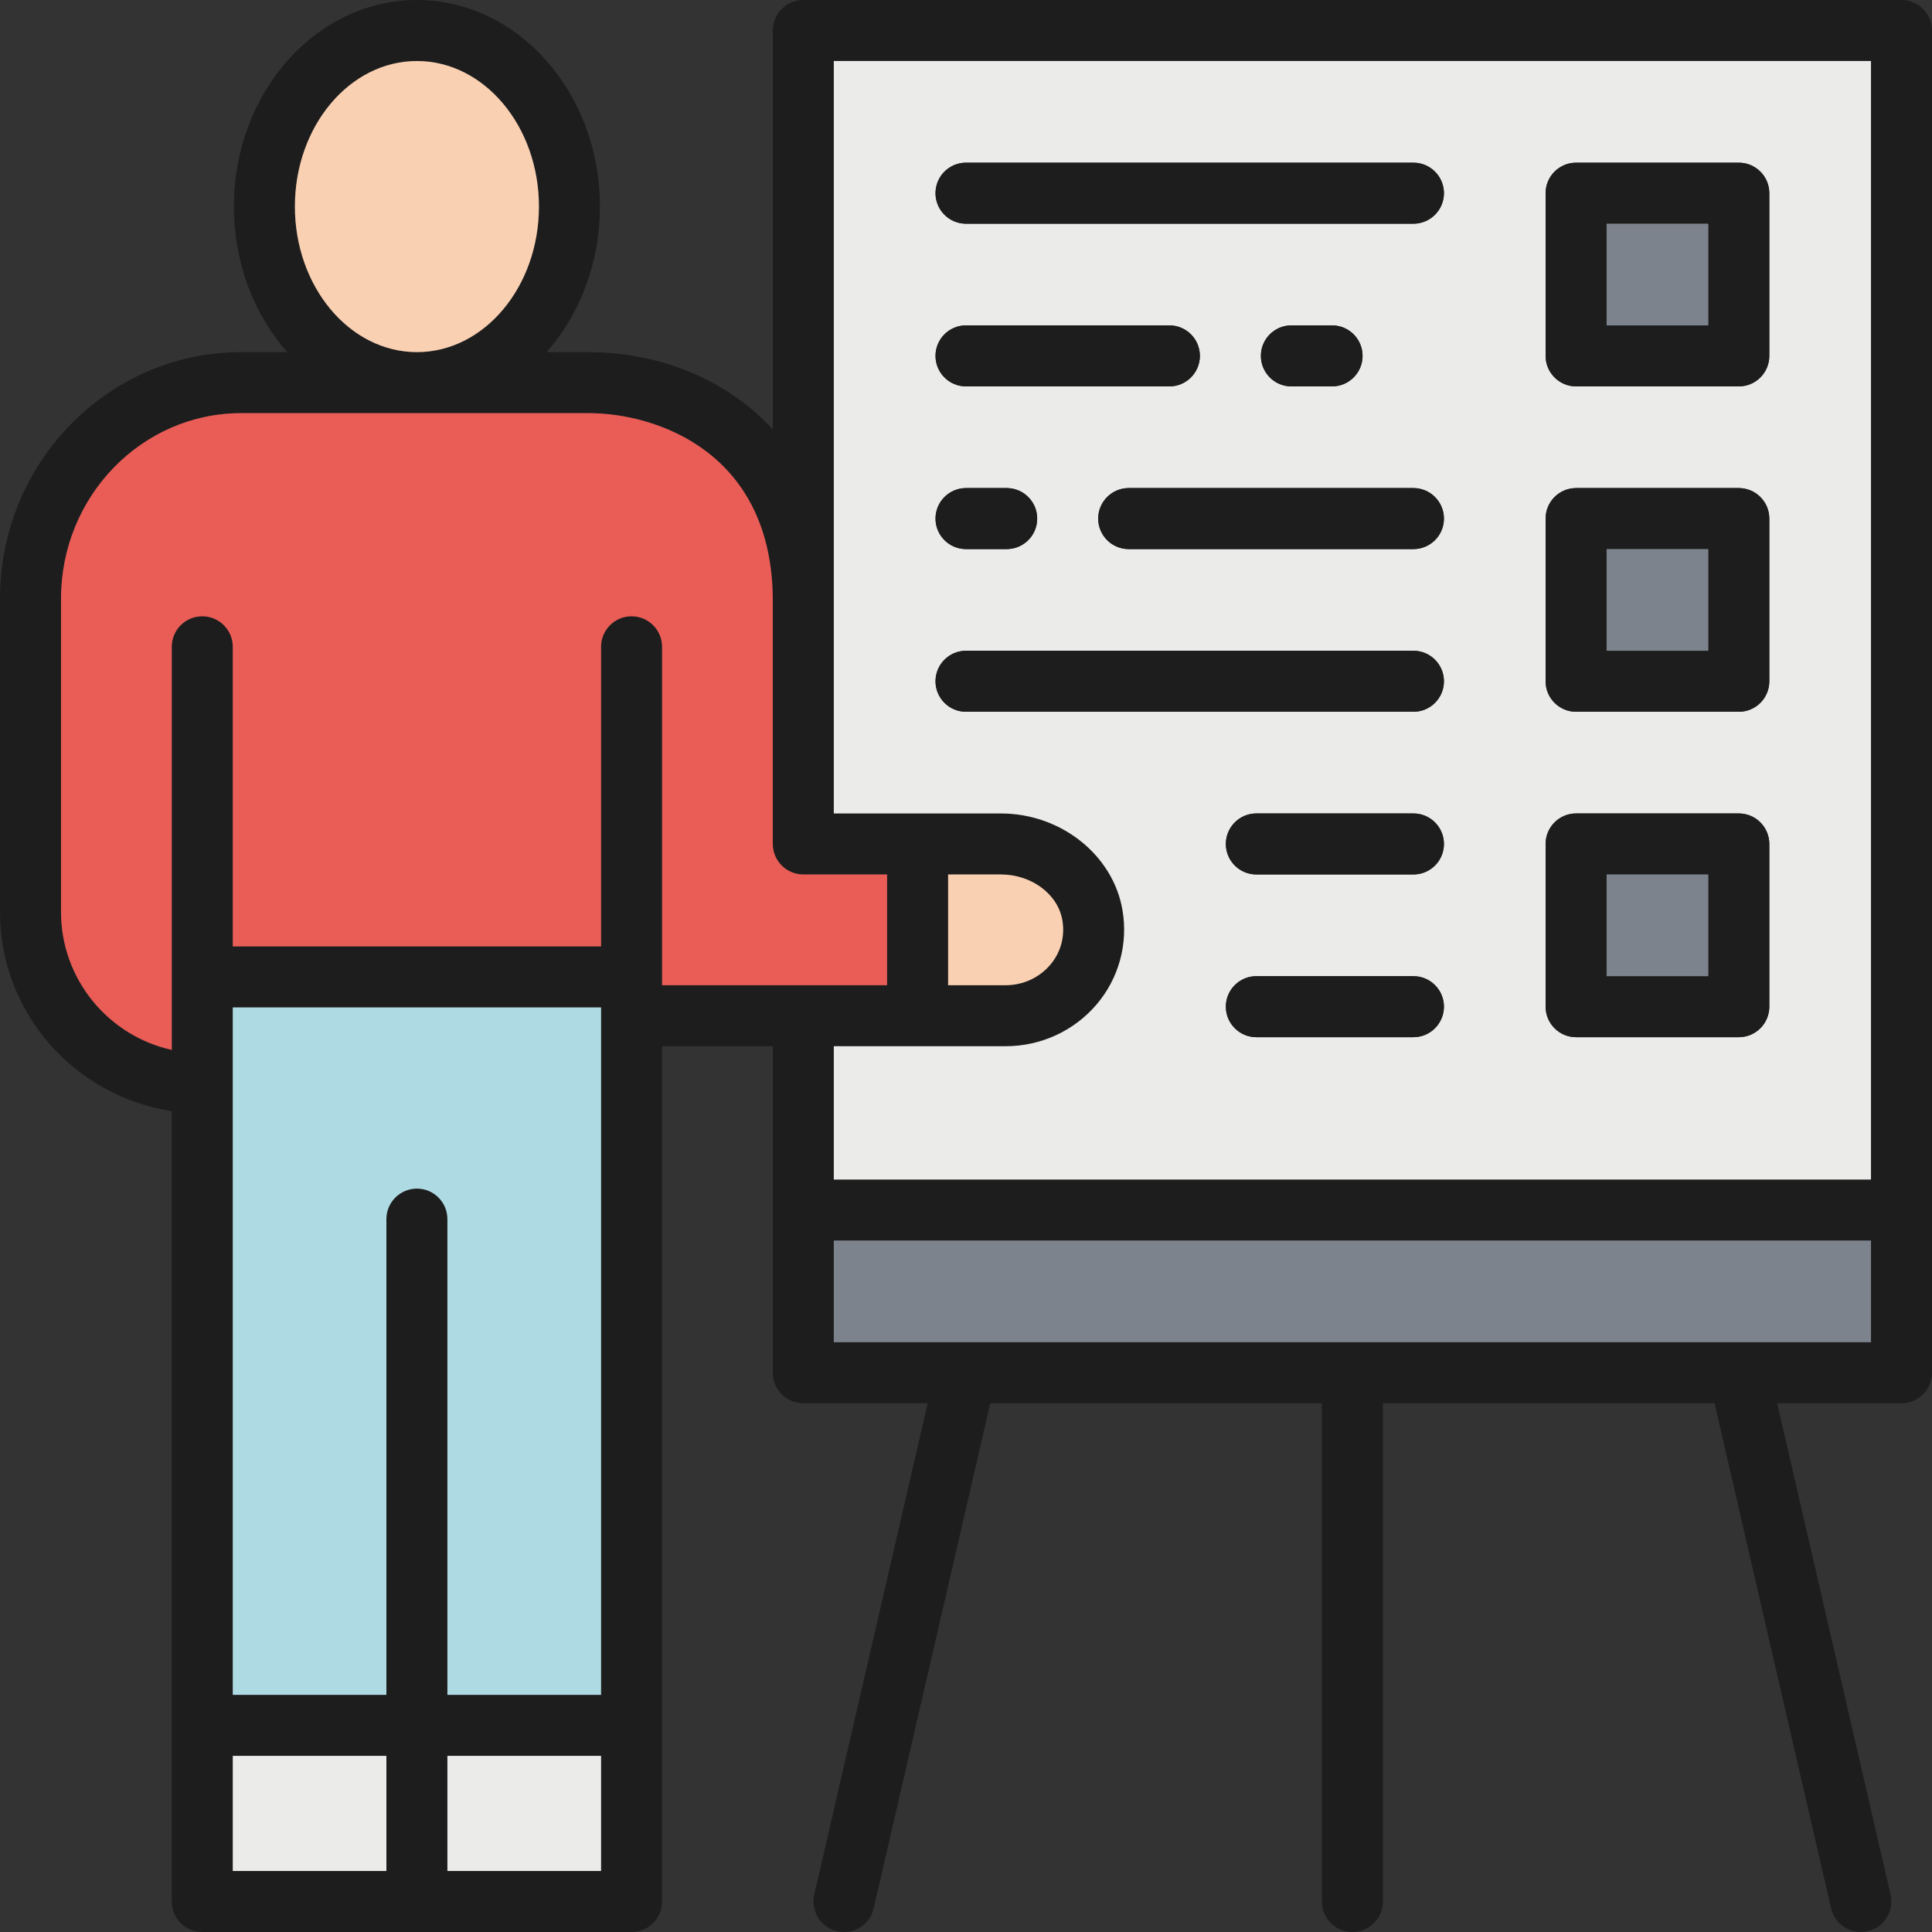 <?xml version="1.0" encoding="UTF-8"?><svg id="Vrstva_2" xmlns="http://www.w3.org/2000/svg" viewBox="0 0 543.06 543.06"><rect x="0" y="0" width="543.06" height="543.06" fill="#333333" stroke="none"/><defs><style>.cls-1{fill:#aedbe3;}.cls-2{fill:#fad0b2;}.cls-3{fill:#ebebea;}.cls-4{fill:#ea5c56;}.cls-5{fill:#1d1d1d;}.cls-6{fill:#7d838d;}</style></defs><g id="Vrstva_1-2"><g><path class="cls-5" d="M534.49,0H225.8c-4.73,0-8.58,3.84-8.58,8.57V120.71c-13.46-14.74-33.01-21.73-51.76-21.73h-11.82c9.26-10.5,14.99-24.97,14.99-40.93C168.63,26.04,145.56,0,117.19,0s-51.45,26.04-51.45,58.05c0,15.96,5.74,30.43,14.99,40.93h-12.95C30.4,98.98,0,130.07,0,168.27v88.07c0,28.42,21.01,51.81,48.28,55.98v222.16c0,4.74,3.84,8.58,8.57,8.58h120.67c4.74,0,8.58-3.84,8.58-8.58v-240.4h31.12v91.78c0,4.73,3.85,8.57,8.58,8.57h34.96l-31.88,138.12c-1.07,4.62,1.81,9.23,6.42,10.28,.65,.16,1.3,.23,1.94,.23,3.9,0,7.43-2.68,8.34-6.64l32.77-141.99h93.22v140.05c0,4.74,3.84,8.58,8.57,8.58s8.58-3.84,8.58-8.58v-140.05h93.22l32.76,141.99c.92,3.96,4.45,6.64,8.34,6.64,.64,0,1.3-.07,1.95-.23,4.61-1.05,7.49-5.66,6.42-10.28l-31.88-138.12h34.96c4.73,0,8.57-3.84,8.57-8.57V8.57c0-4.73-3.84-8.57-8.57-8.57ZM117.19,17.15c18.91,0,34.3,18.35,34.3,40.9s-15.39,40.93-34.3,40.93-34.3-18.36-34.3-40.93,15.38-40.9,34.3-40.9Zm-8.58,508.76h-43.18v-32.36h43.18v32.36Zm60.34,0h-43.19v-32.36h43.19v32.36Zm0-49.51h-43.19v-133.73c0-4.73-3.84-8.57-8.57-8.57s-8.58,3.84-8.58,8.57v133.73h-43.18v-193.22h103.52v193.22Zm17.15-199.47v-95.12c0-4.74-3.84-8.58-8.58-8.58s-8.57,3.84-8.57,8.58v84.22H65.43v-84.22c0-4.74-3.84-8.58-8.58-8.58s-8.57,3.84-8.57,8.58v113.3c-17.79-3.93-31.13-19.82-31.13-38.77v-88.07c0-28.75,22.71-52.14,50.63-52.14h97.68c19.23,0,51.76,11.12,51.76,52.79v68.31c0,4.73,3.85,8.57,8.58,8.57h23.55v31.13h-63.25Zm339.81,100.35H234.37v-28.58h291.54v28.58Zm0-45.73H234.37v-37.47h48.3c9.93,0,19.27-4.31,25.63-11.81,6.18-7.29,8.82-16.92,7.23-26.38-2.6-15.52-17.29-27.24-34.19-27.24h-46.97V17.15h291.54V331.55Zm-259.41-54.62v-31.13h14.84c8.62,0,16.05,5.55,17.28,12.91,.76,4.56-.45,8.99-3.41,12.48-3.09,3.64-7.66,5.74-12.54,5.74h-16.17Z"/><path class="cls-2" d="M295.21,271.19c-3.09,3.64-7.66,5.74-12.54,5.74h-16.17v-31.13h14.84c8.62,0,16.05,5.55,17.28,12.91,.76,4.56-.45,8.99-3.41,12.48Z"/><rect class="cls-6" x="234.37" y="348.7" width="291.54" height="28.58"/><path class="cls-3" d="M234.37,17.15V228.65h46.97c16.9,0,31.59,11.72,34.19,27.24,1.59,9.46-1.05,19.09-7.23,26.38-6.36,7.5-15.7,11.81-25.63,11.81h-48.3v37.47h291.54V17.15H234.37Zm37.16,120.04h11.43c4.74,0,8.58,3.84,8.58,8.58s-3.84,8.57-8.58,8.57h-11.43c-4.73,0-8.57-3.84-8.57-8.57s3.84-8.58,8.57-8.58Zm-8.57-37.16c0-4.73,3.84-8.57,8.57-8.57h57.17c4.73,0,8.57,3.84,8.57,8.57s-3.84,8.58-8.57,8.58h-57.17c-4.73,0-8.57-3.84-8.57-8.58Zm134.33,191.51h-44.14c-4.74,0-8.58-3.85-8.58-8.58s3.84-8.57,8.58-8.57h44.14c4.74,0,8.58,3.84,8.58,8.57s-3.84,8.58-8.58,8.58Zm0-45.74h-44.14c-4.74,0-8.58-3.84-8.58-8.57s3.84-8.58,8.58-8.58h44.14c4.74,0,8.58,3.84,8.58,8.58s-3.84,8.57-8.58,8.57Zm0-45.73h-125.76c-4.73,0-8.57-3.84-8.57-8.57s3.84-8.58,8.57-8.58h125.76c4.74,0,8.58,3.84,8.58,8.58s-3.84,8.57-8.58,8.57Zm0-45.73h-80.03c-4.73,0-8.57-3.84-8.57-8.57s3.84-8.58,8.57-8.58h80.03c4.74,0,8.58,3.84,8.58,8.58s-3.84,8.57-8.58,8.57Zm-42.87-54.31c0-4.73,3.84-8.57,8.57-8.57h11.44c4.73,0,8.57,3.84,8.57,8.57s-3.84,8.58-8.57,8.58h-11.44c-4.73,0-8.57-3.84-8.57-8.58Zm42.87-37.15h-125.76c-4.73,0-8.57-3.84-8.57-8.58s3.84-8.57,8.57-8.57h125.76c4.74,0,8.58,3.84,8.58,8.57s-3.84,8.58-8.58,8.58Zm100.04,220.08c0,4.73-3.84,8.58-8.57,8.58h-45.74c-4.73,0-8.57-3.85-8.57-8.58v-45.73c0-4.74,3.84-8.58,8.57-8.58h45.74c4.73,0,8.57,3.84,8.57,8.58v45.73Zm0-91.46c0,4.73-3.84,8.57-8.57,8.57h-45.74c-4.73,0-8.57-3.84-8.57-8.57v-45.73c0-4.74,3.84-8.58,8.57-8.58h45.74c4.73,0,8.57,3.84,8.57,8.58v45.73Zm0-91.47c0,4.74-3.84,8.58-8.57,8.58h-45.74c-4.73,0-8.57-3.84-8.57-8.58V54.3c0-4.73,3.84-8.57,8.57-8.57h45.74c4.73,0,8.57,3.84,8.57,8.57v45.73Z"/><rect class="cls-3" x="65.43" y="493.55" width="43.18" height="32.36"/><rect class="cls-3" x="125.76" y="493.55" width="43.19" height="32.36"/><path class="cls-1" d="M168.95,283.18v193.22h-43.19v-133.73c0-4.73-3.84-8.57-8.57-8.57s-8.58,3.84-8.58,8.57v133.73h-43.18v-193.22h103.52Z"/><path class="cls-4" d="M249.35,245.8v31.13h-63.25v-95.12c0-4.74-3.84-8.58-8.58-8.58s-8.57,3.84-8.57,8.58v84.22H65.43v-84.22c0-4.74-3.84-8.58-8.58-8.58s-8.57,3.84-8.57,8.58v113.3c-17.79-3.93-31.13-19.82-31.13-38.77v-88.07c0-28.75,22.71-52.14,50.63-52.14h97.68c19.23,0,51.76,11.12,51.76,52.79v68.31c0,4.73,3.85,8.57,8.58,8.57h23.55Z"/><path class="cls-2" d="M151.49,58.05c0,22.57-15.39,40.93-34.3,40.93s-34.3-18.36-34.3-40.93,15.38-40.9,34.3-40.9,34.3,18.35,34.3,40.9Z"/><path class="cls-5" d="M405.87,54.3c0,4.74-3.84,8.58-8.58,8.58h-125.76c-4.73,0-8.57-3.84-8.57-8.58s3.84-8.57,8.57-8.57h125.76c4.74,0,8.58,3.84,8.58,8.57Z"/><path class="cls-5" d="M383,100.03c0,4.74-3.84,8.58-8.57,8.58h-11.44c-4.73,0-8.57-3.84-8.57-8.58s3.84-8.57,8.57-8.57h11.44c4.73,0,8.57,3.84,8.57,8.57Z"/><path class="cls-5" d="M337.27,100.03c0,4.74-3.84,8.58-8.57,8.58h-57.17c-4.73,0-8.57-3.84-8.57-8.58s3.84-8.57,8.57-8.57h57.17c4.73,0,8.57,3.84,8.57,8.57Z"/><path class="cls-5" d="M488.76,45.73h-45.74c-4.73,0-8.57,3.84-8.57,8.57v45.73c0,4.74,3.84,8.58,8.57,8.58h45.74c4.73,0,8.57-3.84,8.57-8.58V54.3c0-4.73-3.84-8.57-8.57-8.57Zm-8.58,45.73h-28.58v-28.58h28.58v28.58Z"/><rect class="cls-6" x="451.6" y="62.88" width="28.58" height="28.58"/><path class="cls-5" d="M405.87,145.77c0,4.73-3.84,8.57-8.58,8.57h-80.03c-4.73,0-8.57-3.84-8.57-8.57s3.84-8.58,8.57-8.58h80.03c4.74,0,8.58,3.84,8.58,8.58Z"/><path class="cls-5" d="M291.54,145.77c0,4.73-3.84,8.57-8.58,8.57h-11.43c-4.73,0-8.57-3.84-8.57-8.57s3.84-8.58,8.57-8.58h11.43c4.74,0,8.58,3.84,8.58,8.58Z"/><path class="cls-5" d="M405.87,191.5c0,4.73-3.84,8.57-8.58,8.57h-125.76c-4.73,0-8.57-3.84-8.57-8.57s3.84-8.58,8.57-8.58h125.76c4.74,0,8.58,3.84,8.58,8.58Z"/><path class="cls-5" d="M488.76,137.19h-45.74c-4.73,0-8.57,3.84-8.57,8.58v45.73c0,4.73,3.84,8.57,8.57,8.57h45.74c4.73,0,8.57-3.84,8.57-8.57v-45.73c0-4.74-3.84-8.58-8.57-8.58Zm-8.58,45.73h-28.58v-28.58h28.58v28.58Z"/><rect class="cls-6" x="451.6" y="154.34" width="28.58" height="28.58"/><path class="cls-5" d="M405.87,282.96c0,4.73-3.84,8.58-8.58,8.58h-44.14c-4.74,0-8.58-3.85-8.58-8.58s3.84-8.57,8.58-8.57h44.14c4.74,0,8.58,3.84,8.58,8.57Z"/><path class="cls-5" d="M405.87,237.23c0,4.73-3.84,8.57-8.58,8.57h-44.14c-4.74,0-8.58-3.84-8.58-8.57s3.84-8.58,8.58-8.58h44.14c4.74,0,8.58,3.84,8.58,8.58Z"/><path class="cls-5" d="M488.76,228.65h-45.74c-4.73,0-8.57,3.84-8.57,8.58v45.73c0,4.73,3.84,8.58,8.57,8.58h45.74c4.73,0,8.57-3.85,8.57-8.58v-45.73c0-4.74-3.84-8.58-8.57-8.58Zm-8.58,45.74h-28.58v-28.59h28.58v28.59Z"/><rect class="cls-6" x="451.6" y="245.8" width="28.58" height="28.59"/></g></g></svg>